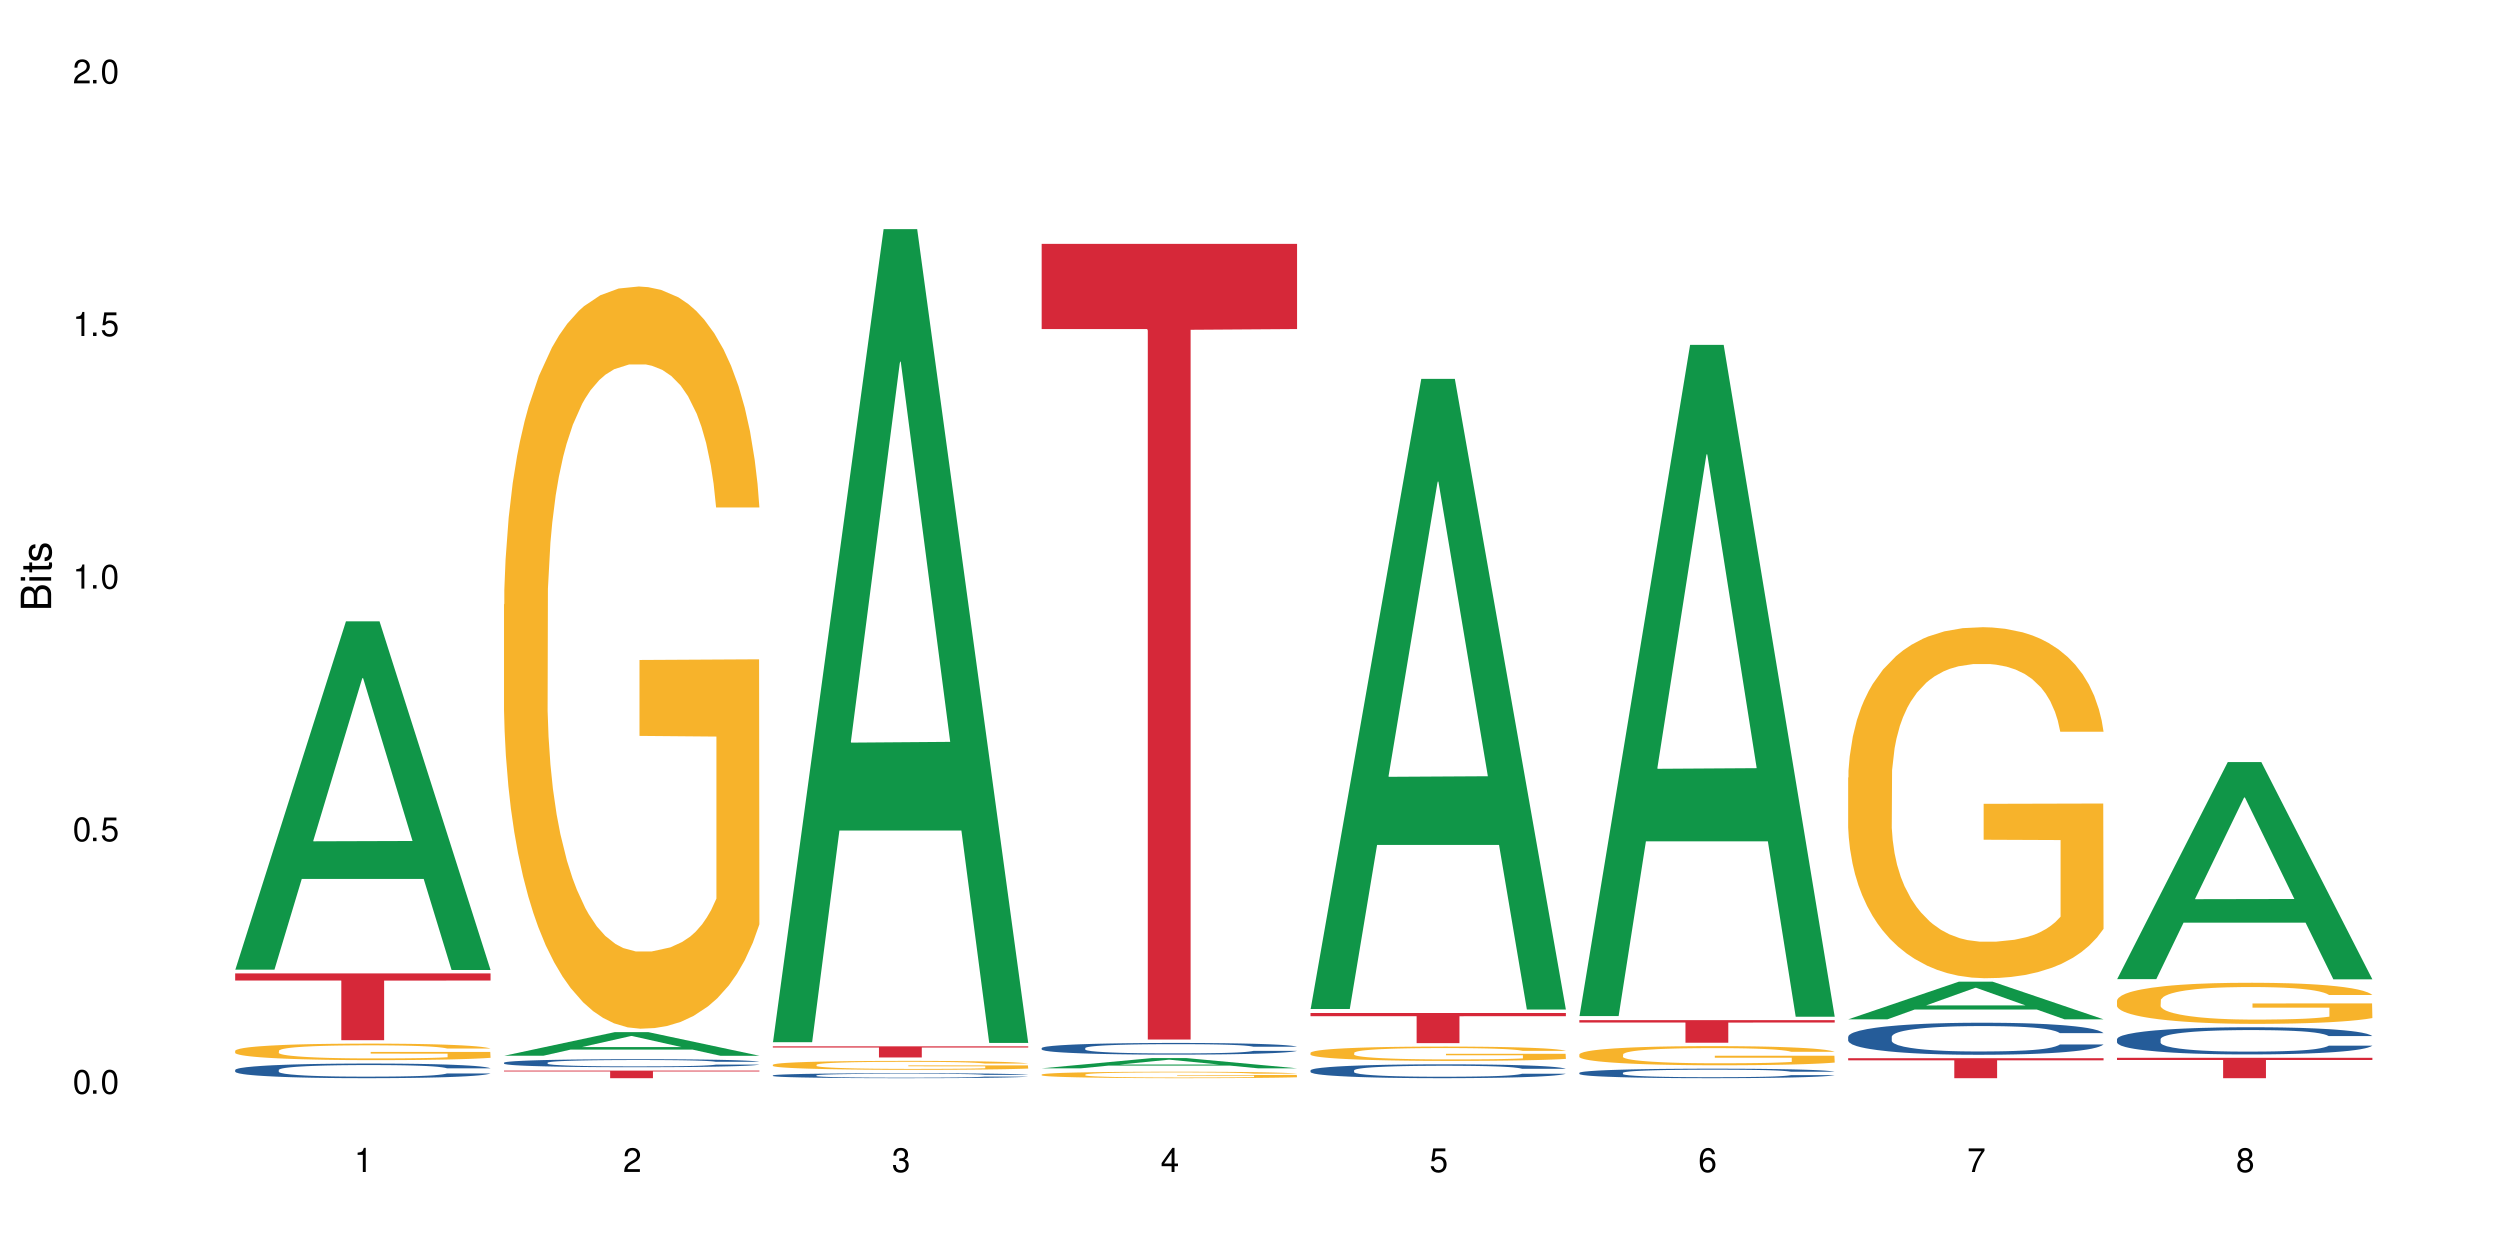<?xml version="1.0" encoding="UTF-8"?>
<svg xmlns="http://www.w3.org/2000/svg" xmlns:xlink="http://www.w3.org/1999/xlink" width="720" height="360" viewBox="0 0 720 360">
<defs>
<g>
<g id="glyph-0-0">
</g>
<g id="glyph-0-1">
<path d="M 2.641 -6.938 C 2 -6.938 1.422 -6.656 1.078 -6.172 C 0.641 -5.562 0.406 -4.641 0.406 -3.359 C 0.406 -1.016 1.188 0.219 2.641 0.219 C 4.078 0.219 4.859 -1.016 4.859 -3.297 C 4.859 -4.641 4.656 -5.547 4.203 -6.172 C 3.844 -6.656 3.281 -6.938 2.641 -6.938 Z M 2.641 -6.188 C 3.547 -6.188 4 -5.25 4 -3.375 C 4 -1.406 3.562 -0.484 2.625 -0.484 C 1.734 -0.484 1.281 -1.438 1.281 -3.344 C 1.281 -5.25 1.734 -6.188 2.641 -6.188 Z M 2.641 -6.188 "/>
</g>
<g id="glyph-0-2">
<path d="M 1.828 -1 L 0.828 -1 L 0.828 0 L 1.828 0 Z M 1.828 -1 "/>
</g>
<g id="glyph-0-3">
<path d="M 4.562 -6.797 L 1.062 -6.797 L 0.547 -3.094 L 1.328 -3.094 C 1.719 -3.562 2.047 -3.734 2.578 -3.734 C 3.484 -3.734 4.062 -3.109 4.062 -2.094 C 4.062 -1.125 3.484 -0.531 2.578 -0.531 C 1.828 -0.531 1.375 -0.906 1.188 -1.672 L 0.328 -1.672 C 0.453 -1.109 0.547 -0.844 0.75 -0.594 C 1.125 -0.078 1.828 0.219 2.594 0.219 C 3.969 0.219 4.922 -0.781 4.922 -2.219 C 4.922 -3.562 4.031 -4.484 2.719 -4.484 C 2.25 -4.484 1.859 -4.359 1.469 -4.062 L 1.734 -5.969 L 4.562 -5.969 Z M 4.562 -6.797 "/>
</g>
<g id="glyph-0-4">
<path d="M 2.484 -4.938 L 2.484 0 L 3.328 0 L 3.328 -6.938 L 2.766 -6.938 C 2.469 -5.875 2.281 -5.734 0.984 -5.562 L 0.984 -4.938 Z M 2.484 -4.938 "/>
</g>
<g id="glyph-0-5">
<path d="M 4.859 -0.828 L 1.281 -0.828 C 1.359 -1.406 1.672 -1.781 2.5 -2.281 L 3.469 -2.828 C 4.406 -3.344 4.906 -4.062 4.906 -4.906 C 4.906 -5.484 4.672 -6.031 4.266 -6.406 C 3.859 -6.766 3.375 -6.938 2.719 -6.938 C 1.859 -6.938 1.219 -6.625 0.844 -6.031 C 0.609 -5.672 0.5 -5.234 0.484 -4.531 L 1.328 -4.531 C 1.359 -5.016 1.406 -5.281 1.531 -5.516 C 1.75 -5.938 2.188 -6.203 2.703 -6.203 C 3.469 -6.203 4.031 -5.641 4.031 -4.891 C 4.031 -4.344 3.719 -3.859 3.125 -3.516 L 2.234 -3 C 0.812 -2.172 0.406 -1.531 0.328 -0.016 L 4.859 -0.016 Z M 4.859 -0.828 "/>
</g>
<g id="glyph-0-6">
<path d="M 2.125 -3.188 L 2.578 -3.188 C 3.5 -3.188 3.984 -2.766 3.984 -1.922 C 3.984 -1.062 3.469 -0.531 2.594 -0.531 C 1.656 -0.531 1.203 -1 1.156 -2.016 L 0.312 -2.016 C 0.344 -1.453 0.438 -1.094 0.609 -0.781 C 0.953 -0.109 1.625 0.219 2.547 0.219 C 3.953 0.219 4.859 -0.625 4.859 -1.938 C 4.859 -2.828 4.516 -3.297 3.703 -3.594 C 4.344 -3.844 4.656 -4.328 4.656 -5.031 C 4.656 -6.219 3.875 -6.938 2.578 -6.938 C 1.203 -6.938 0.484 -6.172 0.453 -4.703 L 1.297 -4.703 C 1.312 -5.125 1.344 -5.359 1.453 -5.578 C 1.641 -5.969 2.062 -6.203 2.594 -6.203 C 3.344 -6.203 3.797 -5.75 3.797 -5 C 3.797 -4.516 3.609 -4.219 3.25 -4.047 C 3.016 -3.953 2.703 -3.922 2.125 -3.906 Z M 2.125 -3.188 "/>
</g>
<g id="glyph-0-7">
<path d="M 3.141 -1.672 L 3.141 0 L 3.984 0 L 3.984 -1.672 L 4.984 -1.672 L 4.984 -2.438 L 3.984 -2.438 L 3.984 -6.938 L 3.359 -6.938 L 0.266 -2.578 L 0.266 -1.672 Z M 3.141 -2.438 L 1 -2.438 L 3.141 -5.5 Z M 3.141 -2.438 "/>
</g>
<g id="glyph-0-8">
<path d="M 4.781 -5.125 C 4.609 -6.266 3.891 -6.938 2.844 -6.938 C 2.094 -6.938 1.422 -6.578 1.031 -5.953 C 0.594 -5.266 0.406 -4.422 0.406 -3.172 C 0.406 -2 0.578 -1.25 0.984 -0.641 C 1.359 -0.078 1.953 0.219 2.703 0.219 C 3.984 0.219 4.922 -0.75 4.922 -2.094 C 4.922 -3.375 4.062 -4.281 2.844 -4.281 C 2.172 -4.281 1.641 -4.031 1.281 -3.516 C 1.281 -5.234 1.828 -6.188 2.797 -6.188 C 3.391 -6.188 3.797 -5.797 3.938 -5.125 Z M 2.734 -3.531 C 3.547 -3.531 4.062 -2.953 4.062 -2.031 C 4.062 -1.156 3.484 -0.531 2.703 -0.531 C 1.922 -0.531 1.328 -1.188 1.328 -2.078 C 1.328 -2.938 1.906 -3.531 2.734 -3.531 Z M 2.734 -3.531 "/>
</g>
<g id="glyph-0-9">
<path d="M 4.984 -6.797 L 0.438 -6.797 L 0.438 -5.969 L 4.109 -5.969 C 2.5 -3.656 1.828 -2.234 1.328 0 L 2.219 0 C 2.594 -2.172 3.453 -4.047 4.984 -6.094 Z M 4.984 -6.797 "/>
</g>
<g id="glyph-0-10">
<path d="M 3.75 -3.656 C 4.469 -4.094 4.688 -4.438 4.688 -5.078 C 4.688 -6.172 3.844 -6.938 2.641 -6.938 C 1.438 -6.938 0.594 -6.172 0.594 -5.094 C 0.594 -4.438 0.812 -4.094 1.516 -3.656 C 0.734 -3.266 0.359 -2.703 0.359 -1.922 C 0.359 -0.656 1.281 0.219 2.641 0.219 C 3.984 0.219 4.922 -0.656 4.922 -1.922 C 4.922 -2.703 4.531 -3.266 3.75 -3.656 Z M 2.641 -6.188 C 3.359 -6.188 3.812 -5.75 3.812 -5.062 C 3.812 -4.406 3.344 -3.984 2.641 -3.984 C 1.922 -3.984 1.453 -4.406 1.453 -5.078 C 1.453 -5.75 1.922 -6.188 2.641 -6.188 Z M 2.641 -3.266 C 3.484 -3.266 4.062 -2.719 4.062 -1.906 C 4.062 -1.078 3.484 -0.531 2.625 -0.531 C 1.797 -0.531 1.219 -1.094 1.219 -1.906 C 1.219 -2.719 1.781 -3.266 2.641 -3.266 Z M 2.641 -3.266 "/>
</g>
<g id="glyph-1-0">
</g>
<g id="glyph-1-1">
<path d="M 0 -0.953 L 0 -4.891 C 0 -5.719 -0.234 -6.344 -0.734 -6.797 C -1.188 -7.234 -1.812 -7.469 -2.5 -7.469 C -3.547 -7.469 -4.188 -7 -4.625 -5.875 C -4.984 -6.688 -5.625 -7.094 -6.531 -7.094 C -7.172 -7.094 -7.734 -6.859 -8.141 -6.391 C -8.562 -5.922 -8.75 -5.344 -8.75 -4.5 L -8.75 -0.953 Z M -4.984 -2.062 L -7.766 -2.062 L -7.766 -4.219 C -7.766 -4.844 -7.688 -5.203 -7.453 -5.5 C -7.219 -5.812 -6.859 -5.969 -6.375 -5.969 C -5.891 -5.969 -5.531 -5.812 -5.297 -5.5 C -5.062 -5.203 -4.984 -4.844 -4.984 -4.219 Z M -0.984 -2.062 L -4 -2.062 L -4 -4.781 C -4 -5.766 -3.438 -6.359 -2.484 -6.359 C -1.547 -6.359 -0.984 -5.766 -0.984 -4.781 Z M -0.984 -2.062 "/>
</g>
<g id="glyph-1-2">
<path d="M -6.281 -1.797 L -6.281 -0.797 L 0 -0.797 L 0 -1.797 Z M -8.75 -1.797 L -8.75 -0.797 L -7.484 -0.797 L -7.484 -1.797 Z M -8.75 -1.797 "/>
</g>
<g id="glyph-1-3">
<path d="M -6.281 -3.047 L -6.281 -2.016 L -8.016 -2.016 L -8.016 -1.016 L -6.281 -1.016 L -6.281 -0.172 L -5.469 -0.172 L -5.469 -1.016 L -0.719 -1.016 C -0.078 -1.016 0.281 -1.453 0.281 -2.234 C 0.281 -2.5 0.25 -2.719 0.188 -3.047 L -0.641 -3.047 C -0.609 -2.906 -0.594 -2.766 -0.594 -2.562 C -0.594 -2.141 -0.719 -2.016 -1.156 -2.016 L -5.469 -2.016 L -5.469 -3.047 Z M -6.281 -3.047 "/>
</g>
<g id="glyph-1-4">
<path d="M -4.531 -5.25 C -5.766 -5.25 -6.469 -4.422 -6.469 -2.969 C -6.469 -1.516 -5.719 -0.562 -4.547 -0.562 C -3.562 -0.562 -3.094 -1.062 -2.734 -2.562 L -2.516 -3.484 C -2.344 -4.188 -2.094 -4.469 -1.641 -4.469 C -1.047 -4.469 -0.641 -3.875 -0.641 -3 C -0.641 -2.453 -0.797 -2 -1.062 -1.75 C -1.25 -1.594 -1.422 -1.531 -1.875 -1.469 L -1.875 -0.406 C -0.422 -0.453 0.281 -1.266 0.281 -2.922 C 0.281 -4.5 -0.5 -5.516 -1.719 -5.516 C -2.656 -5.516 -3.172 -4.984 -3.469 -3.734 L -3.703 -2.766 C -3.891 -1.953 -4.156 -1.609 -4.594 -1.609 C -5.188 -1.609 -5.547 -2.125 -5.547 -2.938 C -5.547 -3.75 -5.203 -4.172 -4.531 -4.203 Z M -4.531 -5.25 "/>
</g>
</g>
</defs>
<rect x="-72" y="-36" width="864" height="432" fill="rgb(100%, 100%, 100%)" fill-opacity="1"/>
<path fill-rule="nonzero" fill="rgb(6.275%, 58.824%, 28.235%)" fill-opacity="1" d="M 67.73 279.258 L 67.809 279.164 L 99.637 178.938 L 109.301 178.938 L 141.281 279.352 L 130.047 279.352 L 122.031 253.141 L 86.906 253.141 L 79.047 279.258 L 67.73 279.258 L 90.285 242.297 L 118.809 242.203 L 104.586 195.344 L 104.43 195.25 L 104.27 195.531 L 90.207 242.203 L 90.285 242.297 Z M 67.73 279.258 "/>
<path fill-rule="nonzero" fill="rgb(14.51%, 36.078%, 60%)" fill-opacity="1" d="M 67.73 308.137 L 67.82 308.133 L 67.82 308.039 L 68.09 307.895 L 68.719 307.711 L 69.344 307.582 L 70.961 307.355 L 73.203 307.137 L 75.535 306.969 L 77.238 306.867 L 78.766 306.789 L 82.262 306.648 L 84.504 306.574 L 86.926 306.508 L 89.887 306.445 L 92.039 306.406 L 96.883 306.344 L 100.469 306.316 L 103.25 306.305 L 109.262 306.305 L 112.848 306.32 L 115.449 306.34 L 118.32 306.371 L 120.742 306.406 L 124.957 306.488 L 128.727 306.598 L 130.43 306.66 L 133.121 306.777 L 135.184 306.895 L 136.617 306.992 L 138.234 307.137 L 139.668 307.309 L 140.746 307.504 L 141.281 307.672 L 128.727 307.672 L 128.098 307.516 L 127.379 307.398 L 126.035 307.238 L 124.688 307.129 L 122.805 307.016 L 121.102 306.945 L 118.77 306.871 L 116.707 306.824 L 114.555 306.789 L 112.488 306.766 L 108.543 306.742 L 103.969 306.742 L 102.266 306.75 L 98.766 306.781 L 96.883 306.809 L 94.191 306.863 L 92.309 306.914 L 90.066 306.988 L 88.539 307.055 L 86.656 307.156 L 85.312 307.242 L 83.785 307.371 L 82.891 307.469 L 82.082 307.574 L 81.363 307.703 L 80.828 307.836 L 80.469 307.98 L 80.289 308.117 L 80.289 308.715 L 80.469 308.852 L 80.918 309.016 L 82.082 309.25 L 83.785 309.453 L 85.762 309.613 L 87.645 309.73 L 88.719 309.785 L 90.156 309.844 L 92.398 309.922 L 95.629 310 L 97.512 310.031 L 100.383 310.059 L 103.34 310.074 L 107.289 310.074 L 110.785 310.059 L 113.117 310.043 L 115.539 310.012 L 118.859 309.945 L 120.922 309.883 L 122.715 309.809 L 124.062 309.738 L 124.957 309.676 L 126.305 309.555 L 127.379 309.426 L 128.188 309.289 L 128.727 309.16 L 141.281 309.16 L 140.746 309.312 L 139.938 309.465 L 139.129 309.574 L 137.875 309.711 L 136.441 309.828 L 134.375 309.965 L 132.672 310.051 L 130.43 310.148 L 128.367 310.223 L 126.125 310.289 L 122.805 310.363 L 120.652 310.402 L 118.32 310.438 L 115.539 310.469 L 112.043 310.496 L 108.273 310.512 L 104.777 310.516 L 101.008 310.508 L 98.227 310.492 L 94.551 310.457 L 89.977 310.387 L 86.656 310.312 L 84.055 310.242 L 81.812 310.164 L 79.301 310.059 L 76.074 309.891 L 74.098 309.762 L 72.754 309.652 L 71.23 309.504 L 70.152 309.367 L 68.898 309.152 L 68 308.879 L 67.73 308.668 Z M 67.73 308.137 "/>
<path fill-rule="nonzero" fill="rgb(96.863%, 70.196%, 16.863%)" fill-opacity="1" d="M 67.73 302.602 L 67.82 302.598 L 67.82 302.512 L 68.18 302.316 L 69.078 302.047 L 70.242 301.824 L 71.5 301.648 L 72.305 301.559 L 73.652 301.43 L 74.816 301.332 L 77.777 301.137 L 81.543 300.953 L 83.609 300.875 L 85.941 300.801 L 89.258 300.719 L 90.785 300.688 L 95.449 300.621 L 100.738 300.574 L 106.57 300.562 L 109.262 300.566 L 112.938 300.586 L 117.961 300.633 L 120.832 300.676 L 123.074 300.719 L 125.406 300.777 L 128.277 300.863 L 130.969 300.969 L 133.121 301.07 L 135.273 301.203 L 137.066 301.34 L 138.594 301.492 L 139.938 301.676 L 140.746 301.828 L 141.281 301.98 L 128.816 301.98 L 128.098 301.828 L 127.289 301.711 L 125.945 301.566 L 124.598 301.461 L 123.254 301.379 L 120.742 301.266 L 118.59 301.199 L 115.898 301.137 L 113.297 301.098 L 110.336 301.07 L 108.543 301.062 L 103.789 301.062 L 99.484 301.094 L 96.973 301.129 L 95.18 301.164 L 92.668 301.227 L 91.141 301.281 L 90.246 301.316 L 87.555 301.449 L 85.762 301.57 L 84.773 301.652 L 83.52 301.785 L 82.621 301.902 L 81.633 302.074 L 81.098 302.207 L 80.379 302.5 L 80.289 303.285 L 80.559 303.449 L 81.098 303.629 L 81.812 303.785 L 82.891 303.949 L 83.965 304.074 L 85.852 304.246 L 87.465 304.359 L 88.719 304.434 L 91.141 304.551 L 92.129 304.59 L 94.461 304.668 L 96.883 304.727 L 99.844 304.781 L 102.086 304.805 L 105.672 304.828 L 110.246 304.828 L 115.629 304.801 L 119.039 304.766 L 121.371 304.73 L 122.895 304.703 L 124.777 304.652 L 126.125 304.609 L 127.379 304.562 L 128.906 304.488 L 128.906 303.449 L 106.75 303.445 L 106.75 302.957 L 141.195 302.953 L 141.281 304.652 L 139.398 304.77 L 137.066 304.883 L 134.824 304.973 L 132.492 305.043 L 129.176 305.129 L 126.484 305.18 L 122.355 305.242 L 118.59 305.281 L 114.645 305.305 L 111.145 305.32 L 107.02 305.324 L 103.34 305.312 L 99.395 305.289 L 96.254 305.254 L 93.383 305.211 L 90.516 305.152 L 86.926 305.062 L 84.594 304.988 L 82.172 304.898 L 79.75 304.789 L 77.598 304.672 L 76.164 304.578 L 74.727 304.477 L 73.203 304.344 L 71.766 304.195 L 70.691 304.062 L 69.703 303.91 L 68.988 303.766 L 68.27 303.57 L 67.91 303.414 L 67.73 303.281 Z M 67.73 302.602 "/>
<path fill-rule="nonzero" fill="rgb(83.922%, 15.686%, 22.353%)" fill-opacity="1" d="M 67.73 280.336 L 141.281 280.336 L 141.281 282.395 L 110.629 282.414 L 110.629 299.582 L 98.297 299.582 L 98.297 282.43 L 98.117 282.395 L 67.73 282.395 Z M 67.73 280.336 "/>
<path fill-rule="nonzero" fill="rgb(6.275%, 58.824%, 28.235%)" fill-opacity="1" d="M 145.156 304.059 L 145.234 304.051 L 177.059 297.254 L 186.723 297.254 L 218.707 304.062 L 207.469 304.062 L 199.453 302.285 L 164.328 302.285 L 156.469 304.059 L 145.156 304.059 L 167.707 301.551 L 196.23 301.547 L 182.008 298.367 L 181.852 298.363 L 181.695 298.379 L 167.629 301.547 L 167.707 301.551 Z M 145.156 304.059 "/>
<path fill-rule="nonzero" fill="rgb(14.51%, 36.078%, 60%)" fill-opacity="1" d="M 145.156 306.051 L 145.242 306.051 L 145.242 306 L 145.512 305.918 L 146.141 305.816 L 146.77 305.746 L 148.383 305.621 L 150.625 305.504 L 152.957 305.41 L 154.664 305.355 L 156.188 305.312 L 159.684 305.234 L 161.93 305.195 L 164.352 305.156 L 167.309 305.121 L 169.461 305.102 L 174.305 305.066 L 177.895 305.051 L 180.676 305.047 L 186.684 305.047 L 190.273 305.055 L 192.875 305.066 L 195.742 305.082 L 198.164 305.102 L 202.383 305.148 L 206.148 305.207 L 207.852 305.242 L 210.543 305.305 L 212.605 305.371 L 214.043 305.426 L 215.656 305.504 L 217.094 305.598 L 218.168 305.707 L 218.707 305.797 L 206.148 305.797 L 205.52 305.711 L 204.805 305.645 L 203.457 305.559 L 202.113 305.5 L 200.23 305.438 L 198.523 305.398 L 196.191 305.355 L 194.129 305.332 L 191.977 305.312 L 189.914 305.301 L 185.969 305.285 L 181.391 305.285 L 179.688 305.293 L 176.191 305.309 L 174.305 305.324 L 171.613 305.352 L 169.73 305.379 L 167.488 305.422 L 165.965 305.457 L 164.082 305.512 L 162.734 305.562 L 161.211 305.633 L 160.312 305.684 L 159.508 305.742 L 158.789 305.812 L 158.25 305.887 L 157.891 305.965 L 157.711 306.043 L 157.711 306.367 L 157.891 306.445 L 158.34 306.535 L 159.508 306.664 L 161.211 306.773 L 163.184 306.863 L 165.066 306.926 L 166.145 306.957 L 167.578 306.992 L 169.82 307.031 L 173.051 307.074 L 174.934 307.09 L 177.805 307.109 L 180.766 307.117 L 184.711 307.117 L 188.211 307.109 L 190.543 307.098 L 192.965 307.082 L 196.281 307.047 L 198.344 307.012 L 200.141 306.973 L 201.484 306.93 L 202.383 306.898 L 203.727 306.832 L 204.805 306.762 L 205.609 306.688 L 206.148 306.613 L 218.707 306.613 L 218.168 306.699 L 217.359 306.781 L 216.555 306.844 L 215.297 306.918 L 213.863 306.98 L 211.801 307.055 L 210.094 307.105 L 207.852 307.156 L 205.789 307.199 L 203.547 307.234 L 200.23 307.277 L 198.074 307.297 L 195.742 307.316 L 192.965 307.332 L 189.465 307.348 L 185.699 307.355 L 182.199 307.359 L 178.434 307.355 L 175.652 307.344 L 171.973 307.328 L 167.398 307.289 L 164.082 307.25 L 161.48 307.207 L 159.238 307.164 L 156.727 307.109 L 153.496 307.016 L 151.523 306.945 L 150.176 306.883 L 148.652 306.801 L 147.574 306.727 L 146.32 306.609 L 145.422 306.461 L 145.156 306.344 Z M 145.156 306.051 "/>
<path fill-rule="nonzero" fill="rgb(96.863%, 70.196%, 16.863%)" fill-opacity="1" d="M 145.156 174.066 L 145.242 173.871 L 145.242 169.965 L 145.602 161.18 L 146.5 149.078 L 147.664 139.121 L 148.922 131.312 L 149.73 127.211 L 151.074 121.355 L 152.242 117.059 L 155.199 108.277 L 158.969 100.074 L 161.031 96.562 L 163.363 93.242 L 166.684 89.535 L 168.207 88.168 L 172.871 85.043 L 178.164 83.094 L 183.992 82.508 L 186.684 82.703 L 190.363 83.48 L 195.387 85.629 L 198.254 87.582 L 200.496 89.535 L 202.828 92.07 L 205.699 95.977 L 208.391 100.66 L 210.543 105.348 L 212.695 111.203 L 214.492 117.449 L 216.016 124.285 L 217.359 132.484 L 218.168 139.316 L 218.707 146.148 L 206.238 146.148 L 205.52 139.316 L 204.715 134.043 L 203.367 127.602 L 202.023 122.918 L 200.676 119.207 L 198.164 114.133 L 196.012 111.008 L 193.32 108.277 L 190.723 106.52 L 187.762 105.348 L 185.969 104.957 L 181.211 104.957 L 176.906 106.324 L 174.395 107.887 L 172.602 109.445 L 170.09 112.375 L 168.566 114.719 L 167.668 116.281 L 164.977 122.332 L 163.184 127.797 L 162.195 131.508 L 160.941 137.363 L 160.043 142.633 L 159.059 150.441 L 158.52 156.301 L 157.801 169.574 L 157.711 204.715 L 157.98 212.133 L 158.52 220.137 L 159.238 227.164 L 160.312 234.582 L 161.391 240.246 L 163.273 247.859 L 164.887 252.934 L 166.145 256.254 L 168.566 261.523 L 169.551 263.281 L 171.883 266.797 L 174.305 269.527 L 177.266 271.871 L 179.508 273.043 L 183.098 274.02 L 187.672 274.02 L 193.055 272.848 L 196.461 271.285 L 198.793 269.723 L 200.32 268.355 L 202.203 266.211 L 203.547 264.258 L 204.805 262.109 L 206.328 258.793 L 206.328 212.133 L 184.172 211.938 L 184.172 190.074 L 218.617 189.879 L 218.707 266.211 L 216.824 271.48 L 214.492 276.555 L 212.25 280.461 L 209.918 283.781 L 206.598 287.488 L 203.906 289.832 L 199.781 292.562 L 196.012 294.32 L 192.066 295.492 L 188.566 296.078 L 184.441 296.273 L 180.766 295.883 L 176.816 294.711 L 173.68 293.148 L 170.809 291.199 L 167.938 288.66 L 164.352 284.559 L 162.016 281.242 L 159.594 277.141 L 157.172 272.262 L 155.02 266.992 L 153.586 262.891 L 152.152 258.207 L 150.625 252.348 L 149.191 245.711 L 148.113 239.66 L 147.129 232.828 L 146.41 226.383 L 145.691 217.598 L 145.332 210.57 L 145.156 204.52 Z M 145.156 174.066 "/>
<path fill-rule="nonzero" fill="rgb(83.922%, 15.686%, 22.353%)" fill-opacity="1" d="M 145.156 308.34 L 218.707 308.34 L 218.707 308.574 L 188.051 308.574 L 188.051 310.516 L 175.719 310.516 L 175.719 308.578 L 175.539 308.574 L 145.156 308.574 Z M 145.156 308.34 "/>
<path fill-rule="nonzero" fill="rgb(6.275%, 58.824%, 28.235%)" fill-opacity="1" d="M 222.578 300.145 L 222.656 299.922 L 254.48 65.992 L 264.148 65.992 L 296.129 300.363 L 284.895 300.363 L 276.879 239.184 L 241.75 239.184 L 233.895 300.145 L 222.578 300.145 L 245.129 213.875 L 273.656 213.656 L 259.434 104.281 L 259.273 104.062 L 259.117 104.723 L 245.051 213.656 L 245.129 213.875 Z M 222.578 300.145 "/>
<path fill-rule="nonzero" fill="rgb(14.51%, 36.078%, 60%)" fill-opacity="1" d="M 222.578 309.711 L 222.668 309.711 L 222.668 309.68 L 222.938 309.629 L 223.562 309.566 L 224.191 309.523 L 225.809 309.449 L 228.051 309.375 L 230.383 309.316 L 232.086 309.281 L 233.609 309.258 L 237.109 309.207 L 239.352 309.184 L 241.773 309.16 L 244.734 309.141 L 246.887 309.125 L 251.73 309.105 L 255.316 309.098 L 258.098 309.094 L 264.109 309.094 L 267.695 309.098 L 270.297 309.105 L 273.168 309.113 L 275.59 309.125 L 279.805 309.156 L 283.57 309.191 L 285.277 309.211 L 287.969 309.254 L 290.031 309.293 L 291.465 309.324 L 293.082 309.375 L 294.516 309.434 L 295.59 309.5 L 296.129 309.555 L 283.57 309.555 L 282.945 309.504 L 282.227 309.461 L 280.883 309.41 L 279.535 309.371 L 277.652 309.332 L 275.949 309.309 L 273.617 309.285 L 271.551 309.27 L 269.398 309.258 L 267.336 309.25 L 263.391 309.242 L 257.109 309.242 L 253.613 309.254 L 251.73 309.262 L 249.039 309.281 L 247.156 309.297 L 244.914 309.324 L 243.387 309.348 L 241.504 309.379 L 240.16 309.41 L 238.633 309.453 L 237.738 309.484 L 236.93 309.523 L 236.211 309.562 L 235.672 309.609 L 235.316 309.656 L 235.137 309.703 L 235.137 309.906 L 235.316 309.953 L 235.762 310.008 L 236.93 310.086 L 238.633 310.156 L 240.605 310.211 L 242.492 310.25 L 243.566 310.266 L 245.004 310.289 L 247.246 310.312 L 250.473 310.34 L 252.355 310.352 L 255.227 310.359 L 258.188 310.367 L 262.133 310.367 L 265.633 310.359 L 267.965 310.355 L 270.387 310.344 L 273.707 310.32 L 275.77 310.301 L 277.562 310.277 L 278.906 310.25 L 279.805 310.23 L 281.148 310.191 L 282.227 310.148 L 283.035 310.102 L 283.57 310.059 L 296.129 310.059 L 295.59 310.109 L 294.785 310.16 L 293.977 310.195 L 292.723 310.242 L 291.285 310.281 L 289.223 310.328 L 287.52 310.359 L 285.277 310.391 L 283.215 310.414 L 280.973 310.438 L 277.652 310.465 L 275.5 310.477 L 273.168 310.488 L 270.387 310.5 L 266.887 310.508 L 263.121 310.512 L 259.621 310.516 L 255.855 310.512 L 253.074 310.508 L 249.398 310.496 L 244.824 310.473 L 241.504 310.445 L 238.902 310.422 L 236.66 310.395 L 234.148 310.359 L 230.918 310.305 L 228.945 310.258 L 227.602 310.223 L 226.074 310.172 L 225 310.129 L 223.742 310.055 L 222.848 309.961 L 222.578 309.891 Z M 222.578 309.711 "/>
<path fill-rule="nonzero" fill="rgb(96.863%, 70.196%, 16.863%)" fill-opacity="1" d="M 222.578 306.637 L 222.668 306.637 L 222.668 306.59 L 223.027 306.484 L 223.922 306.336 L 225.09 306.215 L 226.344 306.121 L 227.152 306.074 L 228.496 306.004 L 229.664 305.949 L 232.625 305.844 L 236.391 305.746 L 238.453 305.703 L 240.785 305.664 L 244.105 305.617 L 245.629 305.602 L 250.293 305.566 L 255.586 305.543 L 261.418 305.535 L 264.109 305.535 L 267.785 305.547 L 272.809 305.57 L 275.68 305.594 L 277.922 305.617 L 280.254 305.648 L 283.125 305.695 L 285.816 305.754 L 287.969 305.809 L 290.121 305.879 L 291.914 305.957 L 293.438 306.039 L 294.785 306.137 L 295.59 306.219 L 296.129 306.301 L 283.66 306.301 L 282.945 306.219 L 282.137 306.156 L 280.793 306.078 L 279.445 306.02 L 278.102 305.977 L 275.59 305.914 L 273.438 305.879 L 270.746 305.844 L 268.145 305.824 L 265.184 305.809 L 263.391 305.805 L 258.637 305.805 L 254.332 305.82 L 251.82 305.84 L 250.023 305.859 L 247.512 305.895 L 245.988 305.922 L 245.094 305.941 L 242.402 306.016 L 240.605 306.082 L 239.621 306.125 L 238.363 306.195 L 237.469 306.258 L 236.48 306.352 L 235.941 306.422 L 235.227 306.582 L 235.137 307.008 L 235.406 307.098 L 235.941 307.191 L 236.66 307.277 L 237.738 307.367 L 238.812 307.434 L 240.695 307.527 L 242.312 307.59 L 243.566 307.629 L 245.988 307.691 L 246.977 307.715 L 249.309 307.754 L 251.73 307.789 L 254.691 307.816 L 256.934 307.832 L 260.52 307.844 L 265.094 307.844 L 270.477 307.828 L 273.887 307.809 L 276.219 307.789 L 277.742 307.773 L 279.625 307.75 L 280.973 307.727 L 282.227 307.699 L 283.75 307.66 L 283.75 307.098 L 261.598 307.094 L 261.598 306.832 L 296.039 306.828 L 296.129 307.75 L 294.246 307.812 L 291.914 307.871 L 289.672 307.922 L 287.34 307.961 L 284.02 308.004 L 281.328 308.031 L 277.203 308.066 L 273.438 308.086 L 269.488 308.102 L 265.992 308.109 L 261.867 308.109 L 258.188 308.105 L 254.242 308.094 L 251.102 308.074 L 248.23 308.051 L 245.359 308.02 L 241.773 307.969 L 239.441 307.93 L 237.02 307.879 L 234.598 307.82 L 232.445 307.758 L 231.008 307.707 L 229.574 307.652 L 228.051 307.582 L 226.613 307.5 L 225.539 307.43 L 224.551 307.348 L 223.832 307.27 L 223.117 307.164 L 222.758 307.078 L 222.578 307.004 Z M 222.578 306.637 "/>
<path fill-rule="nonzero" fill="rgb(83.922%, 15.686%, 22.353%)" fill-opacity="1" d="M 222.578 301.344 L 296.129 301.344 L 296.129 301.688 L 265.477 301.691 L 265.477 304.551 L 253.141 304.551 L 253.141 301.695 L 252.965 301.688 L 222.578 301.688 Z M 222.578 301.344 "/>
<path fill-rule="nonzero" fill="rgb(6.275%, 58.824%, 28.235%)" fill-opacity="1" d="M 300 307.676 L 300.078 307.672 L 331.906 304.715 L 341.57 304.715 L 373.555 307.676 L 362.316 307.676 L 354.301 306.902 L 319.176 306.902 L 311.316 307.676 L 300 307.676 L 322.555 306.582 L 351.078 306.582 L 336.855 305.199 L 336.699 305.195 L 336.543 305.203 L 322.477 306.582 L 322.555 306.582 Z M 300 307.676 "/>
<path fill-rule="nonzero" fill="rgb(14.51%, 36.078%, 60%)" fill-opacity="1" d="M 300 301.832 L 300.09 301.832 L 300.09 301.758 L 300.359 301.641 L 300.988 301.492 L 301.617 301.391 L 303.23 301.211 L 305.473 301.035 L 307.805 300.902 L 309.508 300.82 L 311.035 300.758 L 314.531 300.645 L 316.773 300.586 L 319.195 300.535 L 322.156 300.484 L 324.309 300.453 L 329.152 300.402 L 332.742 300.383 L 335.52 300.371 L 341.531 300.371 L 345.117 300.383 L 347.719 300.398 L 350.59 300.426 L 353.012 300.453 L 357.227 300.52 L 360.996 300.605 L 362.699 300.656 L 365.391 300.75 L 367.453 300.844 L 368.891 300.922 L 370.504 301.035 L 371.938 301.172 L 373.016 301.332 L 373.555 301.461 L 360.996 301.461 L 360.367 301.34 L 359.648 301.246 L 358.305 301.117 L 356.961 301.031 L 355.074 300.941 L 353.371 300.883 L 351.039 300.824 L 348.977 300.785 L 346.824 300.758 L 344.762 300.742 L 340.812 300.723 L 336.238 300.723 L 334.535 300.727 L 331.035 300.754 L 329.152 300.773 L 326.461 300.816 L 324.578 300.859 L 322.336 300.918 L 320.812 300.973 L 318.926 301.051 L 317.582 301.121 L 316.059 301.223 L 315.16 301.301 L 314.352 301.387 L 313.637 301.488 L 313.098 301.594 L 312.738 301.707 L 312.559 301.82 L 312.559 302.293 L 312.738 302.406 L 313.188 302.535 L 314.352 302.723 L 316.059 302.883 L 318.031 303.012 L 319.914 303.105 L 320.992 303.148 L 322.426 303.199 L 324.668 303.258 L 327.898 303.32 L 329.781 303.344 L 332.652 303.371 L 335.609 303.383 L 339.559 303.383 L 343.055 303.371 L 345.387 303.355 L 347.809 303.328 L 351.129 303.277 L 353.191 303.227 L 354.984 303.168 L 356.332 303.113 L 357.227 303.062 L 358.574 302.969 L 359.648 302.863 L 360.457 302.754 L 360.996 302.652 L 373.555 302.652 L 373.016 302.773 L 372.207 302.895 L 371.402 302.98 L 370.145 303.09 L 368.711 303.184 L 366.645 303.293 L 364.941 303.363 L 362.699 303.441 L 360.637 303.5 L 358.395 303.551 L 355.074 303.613 L 352.922 303.645 L 350.59 303.672 L 347.809 303.695 L 344.312 303.715 L 340.543 303.73 L 337.047 303.73 L 333.277 303.727 L 330.5 303.715 L 326.82 303.688 L 322.246 303.629 L 318.926 303.57 L 316.324 303.512 L 314.082 303.453 L 311.57 303.371 L 308.344 303.234 L 306.371 303.129 L 305.023 303.043 L 303.5 302.926 L 302.422 302.816 L 301.168 302.645 L 300.27 302.426 L 300 302.258 Z M 300 301.832 "/>
<path fill-rule="nonzero" fill="rgb(96.863%, 70.196%, 16.863%)" fill-opacity="1" d="M 300 309.453 L 300.09 309.453 L 300.09 309.418 L 300.449 309.344 L 301.348 309.238 L 302.512 309.152 L 303.77 309.082 L 304.574 309.047 L 305.922 308.996 L 307.086 308.961 L 310.047 308.883 L 313.816 308.812 L 315.879 308.781 L 318.211 308.754 L 321.527 308.719 L 323.055 308.707 L 327.719 308.68 L 333.012 308.664 L 338.84 308.66 L 341.531 308.66 L 345.207 308.668 L 350.23 308.688 L 353.102 308.703 L 355.344 308.719 L 357.676 308.742 L 360.547 308.777 L 363.238 308.816 L 365.391 308.859 L 367.543 308.91 L 369.336 308.961 L 370.863 309.023 L 372.207 309.094 L 373.016 309.152 L 373.555 309.211 L 361.086 309.211 L 360.367 309.152 L 359.559 309.105 L 358.215 309.051 L 356.871 309.012 L 355.523 308.977 L 353.012 308.934 L 350.859 308.906 L 348.168 308.883 L 345.566 308.867 L 342.609 308.859 L 340.812 308.855 L 336.059 308.855 L 331.754 308.867 L 329.242 308.879 L 327.449 308.895 L 324.938 308.918 L 323.414 308.938 L 322.516 308.953 L 319.824 309.004 L 318.031 309.051 L 317.043 309.086 L 315.789 309.137 L 314.891 309.18 L 313.902 309.25 L 313.367 309.301 L 312.648 309.414 L 312.559 309.719 L 312.828 309.785 L 313.367 309.855 L 314.082 309.914 L 315.16 309.98 L 316.234 310.027 L 318.121 310.094 L 319.734 310.137 L 320.992 310.168 L 323.414 310.211 L 324.398 310.227 L 326.73 310.258 L 329.152 310.281 L 332.113 310.301 L 334.355 310.312 L 337.941 310.32 L 342.52 310.32 L 347.898 310.312 L 351.309 310.297 L 353.641 310.285 L 355.164 310.273 L 357.047 310.254 L 358.395 310.238 L 359.648 310.219 L 361.176 310.188 L 361.176 309.785 L 339.02 309.781 L 339.02 309.594 L 373.465 309.59 L 373.555 310.254 L 371.668 310.301 L 369.336 310.344 L 367.094 310.379 L 364.762 310.406 L 361.445 310.438 L 358.754 310.457 L 354.629 310.48 L 350.859 310.496 L 346.914 310.508 L 343.414 310.512 L 339.289 310.516 L 335.609 310.512 L 331.664 310.5 L 328.523 310.488 L 325.656 310.469 L 322.785 310.449 L 319.195 310.414 L 316.863 310.383 L 314.441 310.348 L 312.02 310.305 L 309.867 310.262 L 308.434 310.223 L 306.996 310.184 L 305.473 310.133 L 304.039 310.074 L 302.961 310.023 L 301.973 309.965 L 301.258 309.906 L 300.539 309.832 L 300.18 309.77 L 300 309.719 Z M 300 309.453 "/>
<path fill-rule="nonzero" fill="rgb(83.922%, 15.686%, 22.353%)" fill-opacity="1" d="M 300 70.238 L 373.555 70.238 L 373.555 94.766 L 342.898 94.98 L 342.898 299.391 L 330.566 299.391 L 330.566 95.195 L 330.387 94.766 L 300 94.766 Z M 300 70.238 "/>
<path fill-rule="nonzero" fill="rgb(6.275%, 58.824%, 28.235%)" fill-opacity="1" d="M 377.426 290.586 L 377.504 290.414 L 409.328 109.105 L 418.992 109.105 L 450.977 290.754 L 439.738 290.754 L 431.723 243.34 L 396.598 243.34 L 388.738 290.586 L 377.426 290.586 L 399.977 223.723 L 428.504 223.555 L 414.277 138.785 L 414.121 138.613 L 413.965 139.125 L 399.898 223.555 L 399.977 223.723 Z M 377.426 290.586 "/>
<path fill-rule="nonzero" fill="rgb(14.51%, 36.078%, 60%)" fill-opacity="1" d="M 377.426 308.262 L 377.516 308.258 L 377.516 308.172 L 377.781 308.031 L 378.41 307.855 L 379.039 307.734 L 380.652 307.52 L 382.895 307.312 L 385.227 307.152 L 386.934 307.059 L 388.457 306.984 L 391.957 306.852 L 394.199 306.781 L 396.621 306.719 L 399.578 306.656 L 401.734 306.621 L 406.574 306.562 L 410.164 306.535 L 412.945 306.527 L 418.953 306.527 L 422.543 306.539 L 425.145 306.559 L 428.016 306.59 L 430.438 306.621 L 434.652 306.699 L 438.418 306.805 L 440.125 306.863 L 442.812 306.973 L 444.879 307.082 L 446.312 307.18 L 447.926 307.312 L 449.363 307.477 L 450.438 307.664 L 450.977 307.82 L 438.418 307.82 L 437.789 307.676 L 437.074 307.562 L 435.727 307.41 L 434.383 307.305 L 432.5 307.199 L 430.793 307.133 L 428.461 307.062 L 426.398 307.02 L 424.246 306.984 L 422.184 306.965 L 418.238 306.941 L 413.664 306.941 L 411.957 306.949 L 408.461 306.977 L 406.574 307.004 L 403.887 307.055 L 402 307.102 L 399.758 307.176 L 398.234 307.238 L 396.352 307.332 L 395.004 307.414 L 393.48 307.535 L 392.582 307.629 L 391.777 307.73 L 391.059 307.848 L 390.52 307.977 L 390.16 308.113 L 389.98 308.242 L 389.98 308.809 L 390.16 308.938 L 390.609 309.094 L 391.777 309.316 L 393.48 309.508 L 395.453 309.66 L 397.336 309.77 L 398.414 309.82 L 399.848 309.879 L 402.09 309.953 L 405.32 310.027 L 407.203 310.055 L 410.074 310.086 L 413.035 310.098 L 416.98 310.098 L 420.48 310.086 L 422.812 310.066 L 425.234 310.035 L 428.551 309.977 L 430.613 309.918 L 432.41 309.848 L 433.754 309.777 L 434.652 309.719 L 435.996 309.605 L 437.074 309.484 L 437.879 309.355 L 438.418 309.23 L 450.977 309.23 L 450.438 309.375 L 449.633 309.52 L 448.824 309.625 L 447.566 309.754 L 446.133 309.867 L 444.07 309.992 L 442.367 310.078 L 440.125 310.168 L 438.059 310.238 L 435.816 310.301 L 432.5 310.371 L 430.348 310.41 L 428.016 310.441 L 425.234 310.469 L 421.734 310.496 L 417.969 310.512 L 414.469 310.516 L 410.703 310.508 L 407.922 310.492 L 404.242 310.461 L 399.668 310.395 L 396.352 310.324 L 393.75 310.254 L 391.508 310.184 L 388.996 310.086 L 385.766 309.922 L 383.793 309.801 L 382.449 309.699 L 380.922 309.555 L 379.848 309.43 L 378.59 309.223 L 377.695 308.965 L 377.426 308.766 Z M 377.426 308.262 "/>
<path fill-rule="nonzero" fill="rgb(96.863%, 70.196%, 16.863%)" fill-opacity="1" d="M 377.426 303.18 L 377.516 303.18 L 377.516 303.102 L 377.871 302.934 L 378.77 302.699 L 379.938 302.508 L 381.191 302.355 L 382 302.277 L 383.344 302.164 L 384.512 302.078 L 387.469 301.91 L 391.238 301.75 L 393.301 301.684 L 395.633 301.621 L 398.953 301.547 L 400.477 301.52 L 405.141 301.461 L 410.434 301.422 L 416.262 301.41 L 418.953 301.414 L 422.633 301.43 L 427.656 301.473 L 430.527 301.512 L 432.77 301.547 L 435.102 301.598 L 437.969 301.672 L 440.66 301.762 L 442.812 301.852 L 444.969 301.965 L 446.762 302.086 L 448.285 302.219 L 449.633 302.379 L 450.438 302.512 L 450.977 302.641 L 438.508 302.641 L 437.789 302.512 L 436.984 302.406 L 435.637 302.285 L 434.293 302.191 L 432.949 302.121 L 430.438 302.023 L 428.281 301.961 L 425.594 301.91 L 422.992 301.875 L 420.031 301.852 L 418.238 301.844 L 413.484 301.844 L 409.176 301.871 L 406.664 301.902 L 404.871 301.934 L 402.359 301.988 L 400.836 302.035 L 399.938 302.066 L 397.246 302.18 L 395.453 302.289 L 394.469 302.359 L 393.211 302.473 L 392.312 302.574 L 391.328 302.727 L 390.789 302.84 L 390.07 303.094 L 389.98 303.773 L 390.25 303.918 L 390.789 304.07 L 391.508 304.207 L 392.582 304.352 L 393.66 304.461 L 395.543 304.609 L 397.156 304.707 L 398.414 304.77 L 400.836 304.871 L 401.82 304.906 L 404.156 304.973 L 406.574 305.027 L 409.535 305.07 L 411.777 305.094 L 415.367 305.113 L 419.941 305.113 L 425.324 305.09 L 428.73 305.062 L 431.062 305.031 L 432.59 305.004 L 434.473 304.961 L 435.816 304.926 L 437.074 304.883 L 438.598 304.82 L 438.598 303.918 L 416.441 303.914 L 416.441 303.492 L 450.887 303.488 L 450.977 304.961 L 449.094 305.066 L 446.762 305.164 L 444.52 305.238 L 442.188 305.301 L 438.867 305.375 L 436.176 305.418 L 432.051 305.473 L 428.281 305.508 L 424.336 305.527 L 420.84 305.539 L 416.711 305.543 L 413.035 305.535 L 409.086 305.516 L 405.949 305.484 L 403.078 305.445 L 400.207 305.398 L 396.621 305.316 L 394.289 305.254 L 391.867 305.176 L 389.445 305.078 L 387.293 304.977 L 385.855 304.898 L 384.422 304.809 L 382.895 304.695 L 381.461 304.566 L 380.383 304.449 L 379.398 304.316 L 378.68 304.191 L 377.961 304.023 L 377.605 303.887 L 377.426 303.77 Z M 377.426 303.18 "/>
<path fill-rule="nonzero" fill="rgb(83.922%, 15.686%, 22.353%)" fill-opacity="1" d="M 377.426 291.738 L 450.977 291.738 L 450.977 292.668 L 420.324 292.676 L 420.324 300.43 L 407.988 300.43 L 407.988 292.684 L 407.809 292.668 L 377.426 292.668 Z M 377.426 291.738 "/>
<path fill-rule="nonzero" fill="rgb(6.275%, 58.824%, 28.235%)" fill-opacity="1" d="M 454.848 292.633 L 454.926 292.453 L 486.75 99.316 L 496.418 99.316 L 528.398 292.816 L 517.164 292.816 L 509.148 242.309 L 474.023 242.309 L 466.164 292.633 L 454.848 292.633 L 477.402 221.414 L 505.926 221.23 L 491.703 130.93 L 491.547 130.75 L 491.387 131.293 L 477.32 221.23 L 477.402 221.414 Z M 454.848 292.633 "/>
<path fill-rule="nonzero" fill="rgb(14.51%, 36.078%, 60%)" fill-opacity="1" d="M 454.848 308.973 L 454.938 308.969 L 454.938 308.91 L 455.207 308.812 L 455.836 308.695 L 456.461 308.613 L 458.078 308.465 L 460.32 308.32 L 462.652 308.211 L 464.355 308.148 L 465.879 308.098 L 469.379 308.004 L 471.621 307.957 L 474.043 307.914 L 477.004 307.871 L 479.156 307.848 L 484 307.809 L 487.586 307.789 L 490.367 307.781 L 496.379 307.781 L 499.965 307.793 L 502.566 307.805 L 505.438 307.824 L 507.859 307.848 L 512.074 307.902 L 515.844 307.973 L 517.547 308.012 L 520.238 308.09 L 522.301 308.164 L 523.734 308.23 L 525.352 308.32 L 526.785 308.434 L 527.863 308.562 L 528.398 308.668 L 515.844 308.668 L 515.215 308.57 L 514.496 308.492 L 513.152 308.391 L 511.805 308.316 L 509.922 308.246 L 508.219 308.195 L 505.887 308.148 L 503.824 308.121 L 501.672 308.098 L 499.605 308.082 L 495.66 308.066 L 491.086 308.066 L 489.383 308.074 L 485.883 308.094 L 484 308.109 L 481.309 308.145 L 479.426 308.176 L 477.184 308.227 L 475.656 308.27 L 473.773 308.336 L 472.43 308.391 L 470.902 308.473 L 470.008 308.535 L 469.199 308.605 L 468.48 308.688 L 467.945 308.777 L 467.586 308.867 L 467.406 308.957 L 467.406 309.348 L 467.586 309.438 L 468.035 309.539 L 469.199 309.691 L 470.902 309.824 L 472.879 309.93 L 474.762 310.004 L 475.836 310.039 L 477.273 310.078 L 479.516 310.129 L 482.742 310.18 L 484.629 310.199 L 487.496 310.219 L 490.457 310.23 L 494.406 310.23 L 497.902 310.219 L 500.234 310.207 L 502.656 310.188 L 505.977 310.145 L 508.039 310.105 L 509.832 310.059 L 511.18 310.012 L 512.074 309.969 L 513.422 309.891 L 514.496 309.809 L 515.305 309.719 L 515.844 309.637 L 528.398 309.637 L 527.863 309.734 L 527.055 309.832 L 526.246 309.906 L 524.992 309.992 L 523.555 310.07 L 521.492 310.156 L 519.789 310.215 L 517.547 310.277 L 515.484 310.324 L 513.242 310.367 L 509.922 310.418 L 507.77 310.441 L 505.438 310.465 L 502.656 310.484 L 499.16 310.5 L 495.391 310.512 L 491.895 310.516 L 488.125 310.508 L 485.344 310.5 L 481.668 310.477 L 477.094 310.434 L 473.773 310.383 L 471.172 310.336 L 468.93 310.285 L 466.418 310.219 L 463.191 310.109 L 461.215 310.023 L 459.871 309.953 L 458.348 309.859 L 457.27 309.77 L 456.016 309.629 L 455.117 309.453 L 454.848 309.316 Z M 454.848 308.973 "/>
<path fill-rule="nonzero" fill="rgb(96.863%, 70.196%, 16.863%)" fill-opacity="1" d="M 454.848 303.648 L 454.938 303.641 L 454.938 303.539 L 455.297 303.312 L 456.191 303 L 457.359 302.746 L 458.613 302.543 L 459.422 302.438 L 460.77 302.285 L 461.934 302.176 L 464.895 301.949 L 468.66 301.738 L 470.723 301.645 L 473.055 301.562 L 476.375 301.465 L 477.898 301.43 L 482.562 301.348 L 487.855 301.297 L 493.688 301.285 L 496.379 301.289 L 500.055 301.309 L 505.078 301.363 L 507.949 301.414 L 510.191 301.465 L 512.523 301.531 L 515.395 301.633 L 518.086 301.754 L 520.238 301.875 L 522.391 302.023 L 524.184 302.188 L 525.711 302.363 L 527.055 302.574 L 527.863 302.75 L 528.398 302.926 L 515.934 302.926 L 515.215 302.75 L 514.406 302.613 L 513.062 302.449 L 511.715 302.328 L 510.371 302.23 L 507.859 302.102 L 505.707 302.02 L 503.016 301.949 L 500.414 301.902 L 497.453 301.875 L 495.66 301.863 L 490.906 301.863 L 486.602 301.898 L 484.09 301.938 L 482.297 301.98 L 479.785 302.055 L 478.258 302.113 L 477.363 302.156 L 474.672 302.312 L 472.879 302.453 L 471.891 302.547 L 470.633 302.699 L 469.738 302.836 L 468.75 303.035 L 468.211 303.188 L 467.496 303.531 L 467.406 304.438 L 467.676 304.629 L 468.211 304.836 L 468.93 305.016 L 470.008 305.207 L 471.082 305.355 L 472.965 305.551 L 474.582 305.684 L 475.836 305.77 L 478.258 305.902 L 479.246 305.949 L 481.578 306.039 L 484 306.109 L 486.961 306.172 L 489.203 306.199 L 492.789 306.227 L 497.363 306.227 L 502.746 306.195 L 506.156 306.156 L 508.488 306.117 L 510.012 306.082 L 511.895 306.023 L 513.242 305.973 L 514.496 305.918 L 516.023 305.832 L 516.023 304.629 L 493.867 304.625 L 493.867 304.059 L 528.309 304.055 L 528.398 306.023 L 526.516 306.16 L 524.184 306.293 L 521.941 306.391 L 519.609 306.477 L 516.289 306.574 L 513.602 306.633 L 509.473 306.703 L 505.707 306.75 L 501.758 306.781 L 498.262 306.797 L 494.137 306.801 L 490.457 306.789 L 486.512 306.762 L 483.371 306.719 L 480.5 306.668 L 477.633 306.605 L 474.043 306.5 L 471.711 306.414 L 469.289 306.309 L 466.867 306.18 L 464.715 306.043 L 463.281 305.938 L 461.844 305.816 L 460.32 305.668 L 458.883 305.496 L 457.809 305.34 L 456.82 305.164 L 456.102 304.996 L 455.387 304.77 L 455.027 304.59 L 454.848 304.434 Z M 454.848 303.648 "/>
<path fill-rule="nonzero" fill="rgb(83.922%, 15.686%, 22.353%)" fill-opacity="1" d="M 454.848 293.797 L 528.398 293.797 L 528.398 294.496 L 497.746 294.5 L 497.746 300.301 L 485.414 300.301 L 485.414 294.508 L 485.234 294.496 L 454.848 294.496 Z M 454.848 293.797 "/>
<path fill-rule="nonzero" fill="rgb(6.275%, 58.824%, 28.235%)" fill-opacity="1" d="M 532.27 293.562 L 532.352 293.551 L 564.176 282.715 L 573.84 282.715 L 605.824 293.57 L 594.586 293.57 L 586.57 290.738 L 551.445 290.738 L 543.586 293.562 L 532.27 293.562 L 554.824 289.566 L 583.348 289.555 L 569.125 284.488 L 568.969 284.477 L 568.812 284.508 L 554.746 289.555 L 554.824 289.566 Z M 532.27 293.562 "/>
<path fill-rule="nonzero" fill="rgb(14.51%, 36.078%, 60%)" fill-opacity="1" d="M 532.27 298.566 L 532.359 298.559 L 532.359 298.355 L 532.629 298.035 L 533.258 297.633 L 533.887 297.352 L 535.5 296.855 L 537.742 296.375 L 540.074 296.004 L 541.777 295.785 L 543.305 295.617 L 546.801 295.305 L 549.043 295.145 L 551.465 295 L 554.426 294.855 L 556.578 294.773 L 561.422 294.637 L 565.012 294.578 L 567.793 294.555 L 573.801 294.555 L 577.391 294.586 L 579.992 294.629 L 582.859 294.695 L 585.281 294.773 L 589.5 294.957 L 593.266 295.195 L 594.969 295.328 L 597.66 295.59 L 599.723 295.844 L 601.16 296.062 L 602.773 296.375 L 604.207 296.754 L 605.285 297.184 L 605.824 297.547 L 593.266 297.547 L 592.637 297.211 L 591.922 296.949 L 590.574 296.602 L 589.23 296.359 L 587.344 296.113 L 585.641 295.953 L 583.309 295.793 L 581.246 295.691 L 579.094 295.617 L 577.031 295.566 L 573.082 295.516 L 568.508 295.516 L 566.805 295.531 L 563.305 295.598 L 561.422 295.66 L 558.73 295.777 L 556.848 295.887 L 554.605 296.055 L 553.082 296.199 L 551.199 296.418 L 549.852 296.609 L 548.328 296.891 L 547.43 297.102 L 546.621 297.336 L 545.906 297.613 L 545.367 297.91 L 545.008 298.223 L 544.828 298.523 L 544.828 299.832 L 545.008 300.137 L 545.457 300.488 L 546.621 301.004 L 548.328 301.453 L 550.301 301.805 L 552.184 302.059 L 553.262 302.176 L 554.695 302.312 L 556.938 302.48 L 560.168 302.648 L 562.051 302.715 L 564.922 302.785 L 567.883 302.816 L 571.828 302.816 L 575.324 302.785 L 577.656 302.742 L 580.078 302.676 L 583.398 302.531 L 585.461 302.395 L 587.254 302.234 L 588.602 302.074 L 589.5 301.941 L 590.844 301.68 L 591.922 301.391 L 592.727 301.098 L 593.266 300.809 L 605.824 300.809 L 605.285 301.148 L 604.477 301.477 L 603.672 301.723 L 602.414 302.016 L 600.98 302.277 L 598.918 302.574 L 597.211 302.766 L 594.969 302.977 L 592.906 303.137 L 590.664 303.281 L 587.344 303.449 L 585.191 303.535 L 582.859 303.609 L 580.078 303.676 L 576.582 303.738 L 572.816 303.77 L 569.316 303.777 L 565.551 303.762 L 562.77 303.727 L 559.09 303.652 L 554.516 303.5 L 551.199 303.34 L 548.598 303.18 L 546.355 303.012 L 543.844 302.785 L 540.613 302.414 L 538.641 302.125 L 537.293 301.891 L 535.77 301.562 L 534.691 301.266 L 533.438 300.793 L 532.539 300.195 L 532.27 299.73 Z M 532.27 298.566 "/>
<path fill-rule="nonzero" fill="rgb(96.863%, 70.196%, 16.863%)" fill-opacity="1" d="M 532.27 223.934 L 532.359 223.84 L 532.359 221.992 L 532.719 217.84 L 533.617 212.113 L 534.781 207.406 L 536.039 203.711 L 536.844 201.773 L 538.191 199.004 L 539.355 196.973 L 542.316 192.816 L 546.086 188.938 L 548.148 187.277 L 550.48 185.707 L 553.797 183.953 L 555.324 183.305 L 559.988 181.828 L 565.281 180.906 L 571.109 180.629 L 573.801 180.723 L 577.48 181.09 L 582.5 182.105 L 585.371 183.027 L 587.613 183.953 L 589.945 185.152 L 592.816 187 L 595.508 189.215 L 597.66 191.43 L 599.812 194.203 L 601.609 197.156 L 603.133 200.387 L 604.477 204.266 L 605.285 207.496 L 605.824 210.73 L 593.355 210.73 L 592.637 207.496 L 591.832 205.004 L 590.484 201.957 L 589.141 199.742 L 587.793 197.988 L 585.281 195.586 L 583.129 194.109 L 580.438 192.816 L 577.836 191.984 L 574.879 191.43 L 573.082 191.246 L 568.328 191.246 L 564.023 191.895 L 561.512 192.633 L 559.719 193.371 L 557.207 194.754 L 555.684 195.863 L 554.785 196.602 L 552.094 199.465 L 550.301 202.051 L 549.312 203.805 L 548.059 206.574 L 547.16 209.066 L 546.176 212.762 L 545.637 215.531 L 544.918 221.809 L 544.828 238.43 L 545.098 241.938 L 545.637 245.723 L 546.355 249.047 L 547.43 252.555 L 548.508 255.234 L 550.391 258.836 L 552.004 261.234 L 553.262 262.805 L 555.684 265.297 L 556.668 266.129 L 559 267.789 L 561.422 269.082 L 564.383 270.191 L 566.625 270.746 L 570.215 271.207 L 574.789 271.207 L 580.168 270.652 L 583.578 269.914 L 585.91 269.176 L 587.434 268.527 L 589.32 267.512 L 590.664 266.59 L 591.922 265.574 L 593.445 264.004 L 593.445 241.938 L 571.289 241.844 L 571.289 231.504 L 605.734 231.41 L 605.824 267.512 L 603.941 270.008 L 601.609 272.406 L 599.363 274.254 L 597.031 275.824 L 593.715 277.578 L 591.023 278.684 L 586.898 279.977 L 583.129 280.809 L 579.184 281.363 L 575.684 281.641 L 571.559 281.734 L 567.883 281.547 L 563.934 280.992 L 560.797 280.254 L 557.926 279.332 L 555.055 278.133 L 551.465 276.191 L 549.133 274.621 L 546.711 272.684 L 544.289 270.375 L 542.137 267.883 L 540.703 265.945 L 539.266 263.727 L 537.742 260.957 L 536.309 257.82 L 535.23 254.957 L 534.246 251.723 L 533.527 248.676 L 532.809 244.523 L 532.449 241.199 L 532.27 238.336 Z M 532.27 223.934 "/>
<path fill-rule="nonzero" fill="rgb(83.922%, 15.686%, 22.353%)" fill-opacity="1" d="M 532.27 304.762 L 605.824 304.762 L 605.824 305.375 L 575.168 305.383 L 575.168 310.516 L 562.836 310.516 L 562.836 305.387 L 562.656 305.375 L 532.27 305.375 Z M 532.27 304.762 "/>
<path fill-rule="nonzero" fill="rgb(6.275%, 58.824%, 28.235%)" fill-opacity="1" d="M 609.695 281.996 L 609.773 281.938 L 641.598 219.48 L 651.266 219.48 L 683.246 282.055 L 672.008 282.055 L 663.996 265.719 L 628.867 265.719 L 621.012 281.996 L 609.695 281.996 L 632.246 258.965 L 660.773 258.906 L 646.551 229.703 L 646.391 229.645 L 646.234 229.82 L 632.168 258.906 L 632.246 258.965 Z M 609.695 281.996 "/>
<path fill-rule="nonzero" fill="rgb(14.51%, 36.078%, 60%)" fill-opacity="1" d="M 609.695 299.258 L 609.785 299.25 L 609.785 299.078 L 610.055 298.805 L 610.68 298.465 L 611.309 298.227 L 612.922 297.805 L 615.164 297.398 L 617.5 297.082 L 619.203 296.898 L 620.727 296.754 L 624.227 296.492 L 626.469 296.355 L 628.891 296.234 L 631.852 296.113 L 634.004 296.039 L 638.848 295.926 L 642.434 295.875 L 645.215 295.855 L 651.223 295.855 L 654.812 295.883 L 657.414 295.918 L 660.285 295.977 L 662.707 296.039 L 666.922 296.199 L 670.688 296.398 L 672.395 296.512 L 675.086 296.734 L 677.148 296.949 L 678.582 297.133 L 680.195 297.398 L 681.633 297.719 L 682.707 298.086 L 683.246 298.391 L 670.688 298.391 L 670.062 298.105 L 669.344 297.883 L 667.996 297.59 L 666.652 297.383 L 664.77 297.176 L 663.066 297.039 L 660.734 296.906 L 658.668 296.82 L 656.516 296.754 L 654.453 296.711 L 650.508 296.668 L 645.934 296.668 L 644.227 296.684 L 640.73 296.742 L 638.848 296.789 L 636.156 296.891 L 634.273 296.984 L 632.027 297.125 L 630.504 297.25 L 628.621 297.434 L 627.273 297.598 L 625.75 297.836 L 624.852 298.012 L 624.047 298.215 L 623.328 298.449 L 622.789 298.699 L 622.43 298.965 L 622.254 299.223 L 622.254 300.328 L 622.43 300.586 L 622.879 300.887 L 624.047 301.324 L 625.75 301.703 L 627.723 302.004 L 629.605 302.215 L 630.684 302.316 L 632.117 302.43 L 634.363 302.574 L 637.59 302.719 L 639.473 302.773 L 642.344 302.832 L 645.305 302.859 L 649.25 302.859 L 652.75 302.832 L 655.082 302.797 L 657.504 302.738 L 660.82 302.617 L 662.887 302.504 L 664.68 302.367 L 666.023 302.23 L 666.922 302.117 L 668.266 301.895 L 669.344 301.652 L 670.152 301.402 L 670.688 301.16 L 683.246 301.16 L 682.707 301.445 L 681.902 301.723 L 681.094 301.93 L 679.84 302.18 L 678.402 302.402 L 676.34 302.652 L 674.637 302.816 L 672.395 302.996 L 670.332 303.133 L 668.086 303.254 L 664.77 303.395 L 662.617 303.469 L 660.285 303.531 L 657.504 303.59 L 654.004 303.641 L 650.238 303.668 L 646.738 303.676 L 642.973 303.66 L 640.191 303.633 L 636.516 303.566 L 631.941 303.438 L 628.621 303.305 L 626.02 303.168 L 623.777 303.023 L 621.266 302.832 L 618.035 302.516 L 616.062 302.273 L 614.719 302.074 L 613.191 301.793 L 612.117 301.543 L 610.859 301.145 L 609.965 300.637 L 609.695 300.242 Z M 609.695 299.258 "/>
<path fill-rule="nonzero" fill="rgb(96.863%, 70.196%, 16.863%)" fill-opacity="1" d="M 609.695 288.105 L 609.785 288.094 L 609.785 287.879 L 610.145 287.391 L 611.039 286.723 L 612.207 286.172 L 613.461 285.738 L 614.27 285.512 L 615.613 285.188 L 616.781 284.949 L 619.742 284.461 L 623.508 284.008 L 625.57 283.812 L 627.902 283.629 L 631.223 283.426 L 632.746 283.348 L 637.41 283.176 L 642.703 283.066 L 648.535 283.035 L 651.223 283.047 L 654.902 283.09 L 659.926 283.207 L 662.797 283.316 L 665.039 283.426 L 667.371 283.566 L 670.242 283.781 L 672.93 284.043 L 675.086 284.301 L 677.238 284.625 L 679.031 284.969 L 680.555 285.348 L 681.902 285.805 L 682.707 286.18 L 683.246 286.559 L 670.777 286.559 L 670.062 286.18 L 669.254 285.891 L 667.91 285.531 L 666.562 285.273 L 665.219 285.066 L 662.707 284.785 L 660.555 284.613 L 657.863 284.461 L 655.262 284.367 L 652.301 284.301 L 650.508 284.277 L 645.754 284.277 L 641.449 284.355 L 638.938 284.441 L 637.141 284.527 L 634.629 284.691 L 633.105 284.82 L 632.207 284.906 L 629.52 285.242 L 627.723 285.543 L 626.738 285.75 L 625.48 286.074 L 624.586 286.363 L 623.598 286.797 L 623.059 287.121 L 622.344 287.855 L 622.254 289.801 L 622.52 290.215 L 623.059 290.656 L 623.777 291.047 L 624.852 291.457 L 625.93 291.77 L 627.812 292.191 L 629.43 292.473 L 630.684 292.656 L 633.105 292.949 L 634.094 293.047 L 636.426 293.238 L 638.848 293.391 L 641.805 293.52 L 644.047 293.586 L 647.637 293.641 L 652.211 293.641 L 657.594 293.574 L 661 293.488 L 663.332 293.402 L 664.859 293.328 L 666.742 293.207 L 668.086 293.098 L 669.344 292.98 L 670.867 292.797 L 670.867 290.215 L 648.715 290.203 L 648.715 288.992 L 683.156 288.98 L 683.246 293.207 L 681.363 293.5 L 679.031 293.781 L 676.789 293.996 L 674.457 294.18 L 671.137 294.387 L 668.445 294.516 L 664.32 294.668 L 660.555 294.766 L 656.605 294.828 L 653.109 294.863 L 648.98 294.871 L 645.305 294.852 L 641.359 294.785 L 638.219 294.699 L 635.348 294.59 L 632.477 294.449 L 628.891 294.223 L 626.559 294.039 L 624.137 293.812 L 621.715 293.543 L 619.562 293.25 L 618.125 293.023 L 616.691 292.766 L 615.164 292.441 L 613.73 292.074 L 612.656 291.738 L 611.668 291.359 L 610.949 291.004 L 610.234 290.516 L 609.875 290.125 L 609.695 289.793 Z M 609.695 288.105 "/>
<path fill-rule="nonzero" fill="rgb(83.922%, 15.686%, 22.353%)" fill-opacity="1" d="M 609.695 304.656 L 683.246 304.656 L 683.246 305.285 L 652.594 305.289 L 652.594 310.516 L 640.258 310.516 L 640.258 305.293 L 640.082 305.285 L 609.695 305.285 Z M 609.695 304.656 "/>
<g fill="rgb(0%, 0%, 0%)" fill-opacity="1">
<use xlink:href="#glyph-0-1" x="20.965" y="314.993"/>
<use xlink:href="#glyph-0-2" x="25.965" y="314.993"/>
<use xlink:href="#glyph-0-1" x="28.965" y="314.993"/>
</g>
<g fill="rgb(0%, 0%, 0%)" fill-opacity="1">
<use xlink:href="#glyph-0-1" x="20.965" y="242.251"/>
<use xlink:href="#glyph-0-2" x="25.965" y="242.251"/>
<use xlink:href="#glyph-0-3" x="28.965" y="242.251"/>
</g>
<g fill="rgb(0%, 0%, 0%)" fill-opacity="1">
<use xlink:href="#glyph-0-4" x="20.965" y="169.509"/>
<use xlink:href="#glyph-0-2" x="25.965" y="169.509"/>
<use xlink:href="#glyph-0-1" x="28.965" y="169.509"/>
</g>
<g fill="rgb(0%, 0%, 0%)" fill-opacity="1">
<use xlink:href="#glyph-0-4" x="20.965" y="96.767"/>
<use xlink:href="#glyph-0-2" x="25.965" y="96.767"/>
<use xlink:href="#glyph-0-3" x="28.965" y="96.767"/>
</g>
<g fill="rgb(0%, 0%, 0%)" fill-opacity="1">
<use xlink:href="#glyph-0-5" x="20.965" y="24.024"/>
<use xlink:href="#glyph-0-2" x="25.965" y="24.024"/>
<use xlink:href="#glyph-0-1" x="28.965" y="24.024"/>
</g>
<g fill="rgb(0%, 0%, 0%)" fill-opacity="1">
<use xlink:href="#glyph-0-4" x="102.008" y="337.532"/>
</g>
<g fill="rgb(0%, 0%, 0%)" fill-opacity="1">
<use xlink:href="#glyph-0-5" x="179.43" y="337.532"/>
</g>
<g fill="rgb(0%, 0%, 0%)" fill-opacity="1">
<use xlink:href="#glyph-0-6" x="256.855" y="337.532"/>
</g>
<g fill="rgb(0%, 0%, 0%)" fill-opacity="1">
<use xlink:href="#glyph-0-7" x="334.277" y="337.532"/>
</g>
<g fill="rgb(0%, 0%, 0%)" fill-opacity="1">
<use xlink:href="#glyph-0-3" x="411.699" y="337.532"/>
</g>
<g fill="rgb(0%, 0%, 0%)" fill-opacity="1">
<use xlink:href="#glyph-0-8" x="489.125" y="337.532"/>
</g>
<g fill="rgb(0%, 0%, 0%)" fill-opacity="1">
<use xlink:href="#glyph-0-9" x="566.547" y="337.532"/>
</g>
<g fill="rgb(0%, 0%, 0%)" fill-opacity="1">
<use xlink:href="#glyph-0-10" x="643.969" y="337.532"/>
</g>
<g fill="rgb(0%, 0%, 0%)" fill-opacity="1">
<use xlink:href="#glyph-1-1" x="14.725" y="176.012"/>
<use xlink:href="#glyph-1-2" x="14.725" y="168.012"/>
<use xlink:href="#glyph-1-3" x="14.725" y="165.012"/>
<use xlink:href="#glyph-1-4" x="14.725" y="162.012"/>
</g>
</svg>
